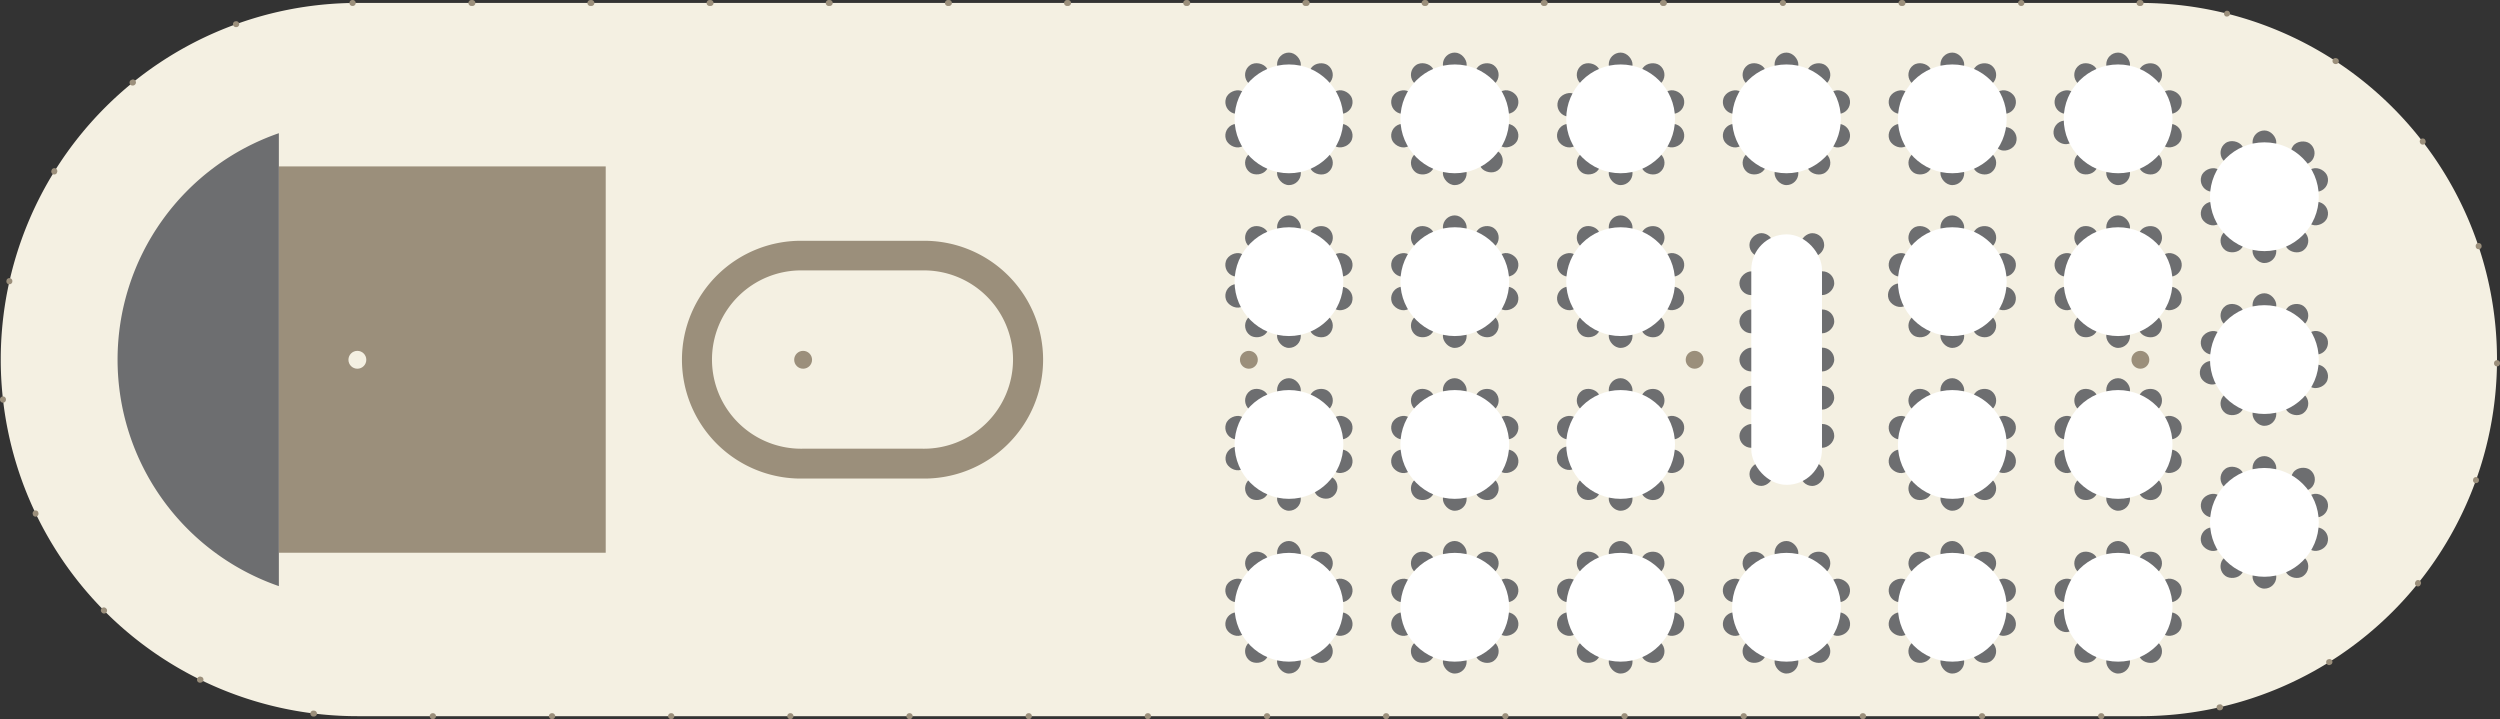 <?xml version="1.0" encoding="UTF-8" standalone="no"?>
<svg
   xmlns:dc="http://purl.org/dc/elements/1.1/"
   xmlns:cc="http://creativecommons.org/ns#"
   xmlns:rdf="http://www.w3.org/1999/02/22-rdf-syntax-ns#"
   xmlns:svg="http://www.w3.org/2000/svg"
   xmlns="http://www.w3.org/2000/svg"
   xmlns:sodipodi="http://sodipodi.sourceforge.net/DTD/sodipodi-0.dtd"
   xmlns:inkscape="http://www.inkscape.org/namespaces/inkscape"
   inkscape:version="1.0 (4035a4f, 2020-05-01)"
   height="171.48"
   width="596.124"
   sodipodi:docname="12_42_2.svg"
   version="1.1"
   viewBox="0 0 596.124 171.48"
   data-name="Layer 1"
   id="Layer_1">
  <rect x="0" y="0" width="596.124" height="171.48" fill="#333333" stroke="none"/>
  <sodipodi:namedview
     inkscape:current-layer="Layer_1"
     inkscape:window-maximized="1"
     inkscape:window-y="23"
     inkscape:window-x="0"
     inkscape:cy="110.81119"
     inkscape:cx="199.53964"
     inkscape:zoom="1.116597"
     showgrid="false"
     id="namedview2434"
     inkscape:window-height="964"
     inkscape:window-width="1680"
     inkscape:pageshadow="2"
     inkscape:pageopacity="0"
     guidetolerance="10"
     gridtolerance="10"
     objecttolerance="10"
     borderopacity="1"
     bordercolor="#666666"
     pagecolor="#ffffff" />
  <defs
     id="defs835">
    <style
       id="style833">.cls-1{fill:#f4f0e2;}.cls-2{fill:#9b8f7b;}.cls-3{fill:#6d6e70;}.cls-4{fill:#fff;}</style>
  </defs>
  <path
     id="path1833"
     d="M 510.374,0.7 H 85.214 a 85.035,85.035 0 1 0 0,170.07 H 510.374 a 85.035,85.035 0 0 0 0,-170.07 z"
     class="cls-1" />
  <circle
     id="circle1835"
     r="2.13"
     cy="85.79"
     cx="297.794"
     class="cls-2" />
  <circle
     id="circle1837"
     r="2.13"
     cy="85.79"
     cx="404.084"
     class="cls-2" />
  <circle
     id="circle1839"
     r="2.13"
     cy="85.79"
     cx="510.374"
     class="cls-2" />
  <circle
     id="circle1841"
     r="2.13"
     cy="85.79"
     cx="191.504"
     class="cls-2" />
  <rect
     id="rect1843"
     height="92.12"
     width="77.95"
     y="39.68"
     x="66.484"
     class="cls-2" />
  <path
     id="path1845"
     d="m 66.494,31.76 a 57.14,57.14 0 0 0 0,108 z"
     class="cls-3" />
  <circle
     id="circle1847"
     r="2.13"
     cy="85.79"
     cx="85.214"
     class="cls-1" />
  <path
     id="path1849"
     d="m 501.074,171.48 h -0.08 a 0.71,0.71 0 0 1 0,-1.42 h 0.08 a 0.71,0.71 0 0 1 0,1.42 z m -28.42,0 h -0.07 a 0.71,0.71 0 1 1 0,-1.42 h 0.07 a 0.71,0.71 0 1 1 0,1.42 z m -28.41,0 h -0.08 a 0.71,0.71 0 0 1 0,-1.42 h 0.08 a 0.71,0.71 0 0 1 0,1.42 z m -28.42,0 h -0.07 a 0.71,0.71 0 1 1 0,-1.42 h 0.07 a 0.71,0.71 0 1 1 0,1.42 z m -28.41,0 h -0.08 a 0.71,0.71 0 0 1 0,-1.42 h 0.08 a 0.71,0.71 0 0 1 0,1.42 z m -28.42,0 h -0.07 a 0.71,0.71 0 1 1 0,-1.42 h 0.07 a 0.71,0.71 0 1 1 0,1.42 z m -28.42,0 h -0.08 a 0.71,0.71 0 0 1 0,-1.42 h 0.07 a 0.71,0.71 0 0 1 0,1.42 z m -28.41,0 h -0.07 a 0.71,0.71 0 1 1 0,-1.42 h 0.07 a 0.71,0.71 0 1 1 0,1.42 z m -28.42,0 h -0.07 a 0.71,0.71 0 0 1 0,-1.42 h 0.07 a 0.71,0.71 0 1 1 0,1.42 z m -28.41,0 h -0.07 a 0.71,0.71 0 0 1 0,-1.42 h 0.07 a 0.71,0.71 0 0 1 0,1.42 z m -28.42,0 h -0.07 a 0.71,0.71 0 0 1 0,-1.42 h 0.07 a 0.71,0.71 0 0 1 0,1.42 z m -28.41,0 h -0.07 a 0.71,0.71 0 0 1 0,-1.42 h 0.06 a 0.71,0.71 0 0 1 0,1.42 z m -28.42,0 h -0.07 a 0.71,0.71 0 0 1 0,-1.42 h 0.07 a 0.71,0.71 0 0 1 0,1.42 z m -28.41,0 h -0.07 a 0.71,0.71 0 0 1 0,-1.42 h 0.07 a 0.71,0.71 0 1 1 0,1.42 z m -28.42,0 h -0.07 a 0.71,0.71 0 0 1 0,-1.42 h 0.07 a 0.71,0.71 0 1 1 0,1.42 z m -28.38,-0.62 h -0.16 a 0.71,0.71 0 1 1 0.17,-1.4 h 0.08 a 0.72,0.72 0 0 1 0.61,0.8 0.71,0.71 0 0 1 -0.7,0.6 z m 454.38,-1.48 a 0.71,0.71 0 0 1 -0.69,-0.56 0.69,0.69 0 0 1 0.53,-0.84 h 0.07 a 0.71,0.71 0 1 1 0.31,1.38 h -0.07 z M 47.764,162.81 a 0.7,0.7 0 0 1 -0.31,-0.07 h -0.06 a 0.72,0.72 0 0 1 -0.33,-1 0.71,0.71 0 0 1 1,-0.32 h 0.07 a 0.71,0.71 0 0 1 -0.32,1.34 z M 555.394,158.6 a 0.69,0.69 0 0 1 -0.6,-0.34 0.7,0.7 0 0 1 0.22,-1 h 0.07 a 0.705,0.705 0 1 1 0.74,1.2 h -0.05 a 0.76,0.76 0 0 1 -0.38,0.14 z M 24.814,146.3 a 0.7,0.7 0 0 1 -0.5,-0.21 l -0.05,-0.05 a 0.7,0.7 0 0 1 0,-1 0.71,0.71 0 0 1 1,0 l 0.06,0.05 a 0.71,0.71 0 0 1 0,1 0.69,0.69 0 0 1 -0.51,0.21 z m 551.74,-6.46 a 0.68,0.68 0 0 1 -0.44,-0.16 0.7,0.7 0 0 1 -0.11,-1 v -0.06 a 0.71,0.71 0 1 1 1.1,0.89 v 0.06 a 0.71,0.71 0 0 1 -0.55,0.27 z M 8.494,123.2 a 0.71,0.71 0 0 1 -0.64,-0.4 v -0.07 a 0.702,0.702 0 1 1 1.26,-0.62 v 0.07 a 0.7,0.7 0 0 1 -0.33,0.94 0.66,0.66 0 0 1 -0.29,0.08 z m 581.91,-8 a 0.69,0.69 0 0 1 -0.24,0 0.7,0.7 0 0 1 -0.43,-0.9 v -0.07 a 0.71,0.71 0 0 1 0.9,-0.43 0.72,0.72 0 0 1 0.43,0.91 v 0.07 a 0.72,0.72 0 0 1 -0.64,0.42 z M 0.714,96.02 a 0.71,0.71 0 0 1 -0.71,-0.64 v -0.06 a 0.72,0.72 0 0 1 0.63,-0.79 0.71,0.71 0 0 1 0.78,0.63 v 0.07 A 0.71,0.71 0 0 1 0.784,96.01 Z M 595.404,87.37 v 0 a 0.71,0.71 0 0 1 -0.7,-0.72 v -0.07 a 0.71,0.71 0 0 1 0.72,-0.7 0.7,0.7 0 0 1 0.7,0.71 v 0.08 a 0.72,0.72 0 0 1 -0.72,0.7 z M 2.234,67.78 a 0.44,0.44 0 0 1 -0.16,0 0.69,0.69 0 0 1 -0.53,-0.84 v -0.07 a 0.712,0.712 0 1 1 1.39,0.31 v 0.07 a 0.7,0.7 0 0 1 -0.7,0.53 z M 591.024,59.43 a 0.71,0.71 0 0 1 -0.67,-0.48 v -0.08 a 0.71,0.71 0 0 1 1.35,-0.44 v 0.06 a 0.7,0.7 0 0 1 -0.44,0.9 0.62,0.62 0 0 1 -0.24,0.04 z M 12.944,41.61 a 0.75,0.75 0 0 1 -0.38,-0.1 0.71,0.71 0 0 1 -0.22,-1 v -0.06 a 0.712,0.712 0 1 1 1.21,0.75 v 0.06 a 0.71,0.71 0 0 1 -0.61,0.35 z M 577.694,34.49 a 0.72,0.72 0 0 1 -0.56,-0.28 v -0.05 a 0.713,0.713 0 0 1 1.13,-0.87 v 0.06 a 0.71,0.71 0 0 1 -0.56,1.14 z M 31.644,20.4 a 0.71,0.71 0 0 1 -0.45,-1.29 h 0.06 a 0.7,0.7 0 0 1 1,0.1 0.71,0.71 0 0 1 -0.1,1 l -0.06,0.05 a 0.73,0.73 0 0 1 -0.45,0.14 z M 556.934,15.28 a 0.7,0.7 0 0 1 -0.39,-0.11 v 0 a 0.71,0.71 0 1 1 0.77,-1.19 h 0.06 a 0.71,0.71 0 0 1 -0.39,1.3 z M 56.254,6.47 a 0.71,0.71 0 0 1 -0.25,-1.37 h 0.07 a 0.712,0.712 0 1 1 0.48,1.34 h -0.06 a 0.67,0.67 0 0 1 -0.24,0.03 z M 531.034,3.94 h -0.17 -0.07 a 0.71,0.71 0 0 1 0.35,-1.37 h 0.07 a 0.7,0.7 0 0 1 0.51,0.85 0.7,0.7 0 0 1 -0.69,0.52 z M 84.034,1.42 a 0.71,0.71 0 0 1 0,-1.42 h 0.08 a 0.71,0.71 0 0 1 0,1.42 z m 426.3,0 h -0.07 a 0.71,0.71 0 1 1 0,-1.41 h 0.07 a 0.71,0.71 0 1 1 0,1.41 z m -28.42,0 h -0.07 a 0.71,0.71 0 0 1 0,-1.41 h 0.07 a 0.71,0.71 0 1 1 0,1.41 z m -28.41,0 h -0.01 a 0.71,0.71 0 1 1 0,-1.41 h 0.07 a 0.71,0.71 0 1 1 0,1.41 z m -28.42,0 h -0.07 a 0.71,0.71 0 0 1 0,-1.41 h 0.07 a 0.71,0.71 0 1 1 0,1.41 z m -28.41,0 h -0.07 a 0.71,0.71 0 1 1 0,-1.41 h 0.07 a 0.71,0.71 0 1 1 0,1.41 z m -28.42,0 h -0.07 a 0.71,0.71 0 1 1 0,-1.41 h 0.07 a 0.71,0.71 0 1 1 0,1.41 z m -28.41,0 h -0.07 a 0.71,0.71 0 1 1 0,-1.41 h 0.07 a 0.71,0.71 0 1 1 0,1.41 z m -28.42,0 h -0.07 a 0.71,0.71 0 1 1 0,-1.41 h 0.14 a 0.71,0.71 0 1 1 0,1.41 z m -28.41,0 h -0.07 a 0.71,0.71 0 1 1 0,-1.41 h 0.07 a 0.71,0.71 0 1 1 0,1.41 z m -28.42,0 h -0.07 a 0.71,0.71 0 1 1 0,-1.41 h 0.07 a 0.71,0.71 0 1 1 0,1.41 z m -28.41,0 h -0.07 a 0.71,0.71 0 1 1 0,-1.41 h 0.07 a 0.71,0.71 0 1 1 0,1.41 z m -28.42,0 h -0.07 a 0.71,0.71 0 1 1 0,-1.41 h 0.07 a 0.71,0.71 0 1 1 0,1.41 z m -28.41,0 h -0.07 a 0.71,0.71 0 1 1 0,-1.41 h 0.07 a 0.71,0.71 0 1 1 0,1.41 z m -28.42,0 h -0.07 a 0.71,0.71 0 1 1 0,-1.41 h 0.07 a 0.71,0.71 0 1 1 0,1.41 z m -28.41,0 h -0.03 a 0.71,0.71 0 1 1 0,-1.41 h 0.07 a 0.71,0.71 0 1 1 0,1.41 z"
     class="cls-2" />
  <path
     id="path1851"
     d="m 219.844,114.11 a 28.35,28.35 0 1 0 0,-56.69 h -28.35 a 28.35,28.35 0 1 0 0,56.69 z m -28.35,-7.12 a 21.26,21.26 0 1 1 0,-42.51 h 28.34 a 21.26,21.26 0 1 1 0,42.51 z"
     class="cls-2" />
  <rect
     id="rect1853"
     transform="rotate(-54)"
     rx="2.83"
     height="5.67"
     width="5.67"
     y="372.099"
     x="151.531"
     class="cls-3" />
  <rect
     id="rect1855"
     transform="rotate(-18)"
     rx="2.83"
     height="5.67"
     width="5.67"
     y="217.374"
     x="344.901"
     class="cls-3" />
  <rect
     id="rect1857"
     transform="rotate(-72)"
     rx="2.83"
     height="5.67"
     width="5.67"
     y="410.409"
     x="15.782"
     class="cls-3" />
  <rect
     id="rect1859"
     transform="rotate(-36)"
     rx="2.83"
     height="5.67"
     width="5.67"
     y="323.016"
     x="247.507"
     class="cls-3" />
  <rect
     id="rect1861"
     rx="2.83"
     height="5.67"
     width="5.67"
     y="116.12"
     x="383.604"
     class="cls-3" />
  <rect
     id="rect1863"
     transform="rotate(-54)"
     rx="2.83"
     height="5.67"
     width="5.67"
     y="372.092"
     x="125.604"
     class="cls-3" />
  <rect
     style="stroke-width:0.999"
     id="rect1865"
     transform="rotate(-18.072)"
     rx="2.828"
     height="5.666"
     width="5.666"
     y="217.068"
     x="318.884"
     class="cls-3" />
  <rect
     id="rect1867"
     transform="rotate(-72)"
     rx="2.83"
     height="5.67"
     width="5.67"
     y="384.468"
     x="15.792"
     class="cls-3" />
  <rect
     id="rect1869"
     transform="rotate(-36)"
     rx="2.83"
     height="5.67"
     width="5.67"
     y="297.088"
     x="247.505"
     class="cls-3" />
  <rect
     id="rect1871"
     rx="2.83"
     height="5.67"
     width="5.67"
     y="90.18"
     x="383.604"
     class="cls-3" />
  <circle
     id="circle1873"
     r="12.97"
     cy="105.98"
     cx="386.434"
     class="cls-4" />
  <rect
     id="rect1875"
     transform="rotate(-54)"
     rx="2.83"
     height="5.67"
     width="5.67"
     y="436.079"
     x="198.022"
     class="cls-3" />
  <rect
     id="rect1877"
     transform="rotate(-18)"
     rx="2.83"
     height="5.67"
     width="5.67"
     y="241.813"
     x="420.12"
     class="cls-3" />
  <rect
     id="rect1879"
     transform="rotate(-72)"
     rx="2.83"
     height="5.67"
     width="5.67"
     y="485.625"
     x="40.231"
     class="cls-3" />
  <rect
     id="rect1881"
     transform="rotate(-36)"
     rx="2.83"
     height="5.67"
     width="5.67"
     y="369.503"
     x="311.487"
     class="cls-3" />
  <rect
     id="rect1883"
     rx="2.83"
     height="5.67"
     width="5.67"
     y="116.12"
     x="462.694"
     class="cls-3" />
  <rect
     id="rect1885"
     transform="rotate(-54)"
     rx="2.83"
     height="5.67"
     width="5.67"
     y="436.078"
     x="172.077"
     class="cls-3" />
  <rect
     id="rect1887"
     transform="rotate(-18)"
     rx="2.83"
     height="5.67"
     width="5.67"
     y="241.82"
     x="394.184"
     class="cls-3" />
  <rect
     id="rect1889"
     transform="rotate(-72)"
     rx="2.83"
     height="5.67"
     width="5.67"
     y="459.688"
     x="40.221"
     class="cls-3" />
  <rect
     id="rect1891"
     transform="rotate(-36)"
     rx="2.83"
     height="5.67"
     width="5.67"
     y="343.567"
     x="311.481"
     class="cls-3" />
  <rect
     id="rect1893"
     rx="2.83"
     height="5.67"
     width="5.67"
     y="90.18"
     x="462.694"
     class="cls-3" />
  <circle
     id="circle1895"
     r="12.97"
     cy="105.98"
     cx="465.524"
     class="cls-4" />
  <rect
     id="rect1897"
     transform="rotate(-54)"
     rx="2.83"
     height="5.67"
     width="5.67"
     y="308.112"
     x="105.048"
     class="cls-3" />
  <rect
     id="rect1899"
     transform="rotate(-18)"
     rx="2.83"
     height="5.67"
     width="5.67"
     y="192.934"
     x="269.683"
     class="cls-3" />
  <rect
     id="rect1901"
     transform="rotate(-72)"
     rx="2.83"
     height="5.67"
     width="5.67"
     y="335.189"
     x="-8.657"
     class="cls-3" />
  <rect
     style="stroke-width:1.002"
     id="rect1903"
     transform="rotate(-36.069)"
     rx="2.836"
     height="5.682"
     width="5.682"
     y="277.125"
     x="184.267"
     class="cls-3" />
  <rect
     id="rect1905"
     rx="2.83"
     height="5.67"
     width="5.67"
     y="116.12"
     x="304.514"
     class="cls-3" />
  <rect
     id="rect1907"
     transform="rotate(-54)"
     rx="2.83"
     height="5.67"
     width="5.67"
     y="308.111"
     x="79.113"
     class="cls-3" />
  <rect
     style="stroke-width:0.999"
     id="rect1909"
     transform="rotate(-18.072)"
     rx="2.828"
     height="5.666"
     width="5.666"
     y="192.633"
     x="243.752"
     class="cls-3" />
  <rect
     id="rect1911"
     transform="rotate(-72)"
     rx="2.83"
     height="5.67"
     width="5.67"
     y="309.252"
     x="-8.657"
     class="cls-3" />
  <rect
     id="rect1913"
     transform="rotate(-36)"
     rx="2.83"
     height="5.67"
     width="5.67"
     y="250.601"
     x="183.525"
     class="cls-3" />
  <rect
     id="rect1915"
     rx="2.83"
     height="5.67"
     width="5.67"
     y="90.18"
     x="304.514"
     class="cls-3" />
  <circle
     id="circle1917"
     r="12.97"
     cy="105.98"
     cx="307.354"
     class="cls-4" />
  <rect
     id="rect1919"
     transform="rotate(-54)"
     rx="2.83"
     height="5.67"
     width="5.67"
     y="468.069"
     x="221.262"
     class="cls-3" />
  <rect
     id="rect1921"
     transform="rotate(-18)"
     rx="2.83"
     height="5.67"
     width="5.67"
     y="254.035"
     x="457.728"
     class="cls-3" />
  <rect
     id="rect1923"
     transform="rotate(-72)"
     rx="2.83"
     height="5.67"
     width="5.67"
     y="523.23"
     x="52.444"
     class="cls-3" />
  <rect
     id="rect1925"
     transform="rotate(-36)"
     rx="2.83"
     height="5.67"
     width="5.67"
     y="392.748"
     x="343.483"
     class="cls-3" />
  <rect
     id="rect1927"
     rx="2.83"
     height="5.67"
     width="5.67"
     y="116.12"
     x="502.234"
     class="cls-3" />
  <rect
     id="rect1929"
     transform="rotate(-54)"
     rx="2.83"
     height="5.67"
     width="5.67"
     y="468.068"
     x="195.328"
     class="cls-3" />
  <rect
     id="rect1931"
     transform="rotate(-18)"
     rx="2.83"
     height="5.67"
     width="5.67"
     y="254.041"
     x="431.803"
     class="cls-3" />
  <rect
     id="rect1933"
     transform="rotate(-72)"
     rx="2.83"
     height="5.67"
     width="5.67"
     y="497.293"
     x="52.444"
     class="cls-3" />
  <rect
     id="rect1935"
     transform="rotate(-36)"
     rx="2.83"
     height="5.67"
     width="5.67"
     y="366.82"
     x="343.481"
     class="cls-3" />
  <rect
     id="rect1937"
     rx="2.83"
     height="5.67"
     width="5.67"
     y="90.18"
     x="502.234"
     class="cls-3" />
  <circle
     id="circle1939"
     r="12.97"
     cy="105.98"
     cx="505.064"
     class="cls-4" />
  <rect
     id="rect1941"
     transform="rotate(-54)"
     rx="2.83"
     height="5.67"
     width="5.67"
     y="340.108"
     x="128.291"
     class="cls-3" />
  <rect
     id="rect1943"
     transform="rotate(-18)"
     rx="2.83"
     height="5.67"
     width="5.67"
     y="205.155"
     x="307.302"
     class="cls-3" />
  <rect
     id="rect1945"
     transform="rotate(-72)"
     rx="2.83"
     height="5.67"
     width="5.67"
     y="372.804"
     x="3.569"
     class="cls-3" />
  <rect
     id="rect1947"
     transform="rotate(-36)"
     rx="2.83"
     height="5.67"
     width="5.67"
     y="299.777"
     x="215.519"
     class="cls-3" />
  <rect
     id="rect1949"
     rx="2.83"
     height="5.67"
     width="5.67"
     y="116.12"
     x="344.054"
     class="cls-3" />
  <rect
     id="rect1951"
     transform="rotate(-54)"
     rx="2.83"
     height="5.67"
     width="5.67"
     y="340.102"
     x="102.354"
     class="cls-3" />
  <rect
     id="rect1953"
     transform="rotate(-18)"
     rx="2.83"
     height="5.67"
     width="5.67"
     y="205.159"
     x="281.357"
     class="cls-3" />
  <rect
     id="rect1955"
     transform="rotate(-72)"
     rx="2.83"
     height="5.67"
     width="5.67"
     y="346.863"
     x="3.569"
     class="cls-3" />
  <rect
     id="rect1957"
     transform="rotate(-36)"
     rx="2.83"
     height="5.67"
     width="5.67"
     y="273.841"
     x="215.513"
     class="cls-3" />
  <rect
     id="rect1959"
     rx="2.83"
     height="5.67"
     width="5.67"
     y="90.18"
     x="344.054"
     class="cls-3" />
  <circle
     id="circle1961"
     r="12.97"
     cy="105.98"
     cx="346.894"
     class="cls-4" />
  <rect
     id="rect1963"
     transform="rotate(-54)"
     rx="2.83"
     height="5.67"
     width="5.67"
     y="394.912"
     x="120.124"
     class="cls-3" />
  <rect
     id="rect1965"
     transform="rotate(-18)"
     rx="2.83"
     height="5.67"
     width="5.67"
     y="254.296"
     x="332.911"
     class="cls-3" />
  <rect
     id="rect1967"
     transform="rotate(-72)"
     rx="2.83"
     height="5.67"
     width="5.67"
     y="422.407"
     x="-21.144"
     class="cls-3" />
  <rect
     id="rect1969"
     transform="rotate(-36)"
     rx="2.83"
     height="5.67"
     width="5.67"
     y="354.426"
     x="224.683"
     class="cls-3" />
  <rect
     id="rect1971"
     rx="2.83"
     height="5.67"
     width="5.67"
     y="154.94"
     x="383.604"
     class="cls-3" />
  <rect
     id="rect1973"
     transform="rotate(-54)"
     rx="2.83"
     height="5.67"
     width="5.67"
     y="394.905"
     x="94.198"
     class="cls-3" />
  <rect
     id="rect1975"
     transform="rotate(-18)"
     rx="2.83"
     height="5.67"
     width="5.67"
     y="254.299"
     x="306.976"
     class="cls-3" />
  <rect
     id="rect1977"
     transform="rotate(-72)"
     rx="2.83"
     height="5.67"
     width="5.67"
     y="396.466"
     x="-21.134"
     class="cls-3" />
  <rect
     id="rect1979"
     transform="rotate(-36)"
     rx="2.83"
     height="5.67"
     width="5.67"
     y="328.49"
     x="224.688"
     class="cls-3" />
  <rect
     id="rect1981"
     rx="2.83"
     height="5.67"
     width="5.67"
     y="129"
     x="383.604"
     class="cls-3" />
  <circle
     id="circle1983"
     r="12.97"
     cy="144.8"
     cx="386.434"
     class="cls-4" />
  <rect
     id="rect1985"
     transform="rotate(-54)"
     rx="2.83"
     height="5.67"
     width="5.67"
     y="458.892"
     x="166.615"
     class="cls-3" />
  <rect
     id="rect1987"
     transform="rotate(-18)"
     rx="2.83"
     height="5.67"
     width="5.67"
     y="278.735"
     x="408.129"
     class="cls-3" />
  <rect
     id="rect1989"
     transform="rotate(-72)"
     rx="2.83"
     height="5.67"
     width="5.67"
     y="497.623"
     x="3.305"
     class="cls-3" />
  <rect
     id="rect1991"
     transform="rotate(-36)"
     rx="2.83"
     height="5.67"
     width="5.67"
     y="400.912"
     x="288.663"
     class="cls-3" />
  <rect
     id="rect1993"
     rx="2.83"
     height="5.67"
     width="5.67"
     y="154.94"
     x="462.694"
     class="cls-3" />
  <rect
     id="rect1995"
     transform="rotate(-54)"
     rx="2.83"
     height="5.67"
     width="5.67"
     y="458.892"
     x="140.671"
     class="cls-3" />
  <rect
     id="rect1997"
     transform="rotate(-18)"
     rx="2.83"
     height="5.67"
     width="5.67"
     y="278.739"
     x="382.184"
     class="cls-3" />
  <rect
     id="rect1999"
     transform="rotate(-72)"
     rx="2.83"
     height="5.67"
     width="5.67"
     y="471.683"
     x="3.305"
     class="cls-3" />
  <rect
     id="rect2001"
     transform="rotate(-36)"
     rx="2.83"
     height="5.67"
     width="5.67"
     y="374.982"
     x="288.666"
     class="cls-3" />
  <rect
     id="rect2003"
     rx="2.83"
     height="5.67"
     width="5.67"
     y="129"
     x="462.694"
     class="cls-3" />
  <circle
     id="circle2005"
     r="12.97"
     cy="144.8"
     cx="465.524"
     class="cls-4" />
  <rect
     id="rect2007"
     transform="rotate(-54)"
     rx="2.83"
     height="5.67"
     width="5.67"
     y="330.931"
     x="73.633"
     class="cls-3" />
  <rect
     id="rect2009"
     transform="rotate(-18)"
     rx="2.83"
     height="5.67"
     width="5.67"
     y="229.856"
     x="257.693"
     class="cls-3" />
  <rect
     id="rect2011"
     transform="rotate(-72)"
     rx="2.83"
     height="5.67"
     width="5.67"
     y="347.187"
     x="-45.583"
     class="cls-3" />
  <rect
     id="rect2013"
     transform="rotate(-36)"
     rx="2.83"
     height="5.67"
     width="5.67"
     y="307.933"
     x="160.695"
     class="cls-3" />
  <rect
     id="rect2015"
     rx="2.83"
     height="5.67"
     width="5.67"
     y="154.94"
     x="304.514"
     class="cls-3" />
  <rect
     id="rect2017"
     transform="rotate(-54)"
     rx="2.83"
     height="5.67"
     width="5.67"
     y="330.925"
     x="47.707"
     class="cls-3" />
  <rect
     id="rect2019"
     transform="rotate(-18)"
     rx="2.83"
     height="5.67"
     width="5.67"
     y="229.859"
     x="231.758"
     class="cls-3" />
  <rect
     id="rect2021"
     transform="rotate(-72)"
     rx="2.83"
     height="5.67"
     width="5.67"
     y="321.247"
     x="-45.573"
     class="cls-3" />
  <rect
     id="rect2023"
     transform="rotate(-36)"
     rx="2.83"
     height="5.67"
     width="5.67"
     y="282.003"
     x="160.708"
     class="cls-3" />
  <rect
     id="rect2025"
     rx="2.83"
     height="5.67"
     width="5.67"
     y="129"
     x="304.514"
     class="cls-3" />
  <circle
     id="circle2027"
     r="12.97"
     cy="144.8"
     cx="307.354"
     class="cls-4" />
  <rect
     id="rect2029"
     transform="rotate(-54)"
     rx="2.83"
     height="5.67"
     width="5.67"
     y="426.902"
     x="143.365"
     class="cls-3" />
  <rect
     id="rect2031"
     transform="rotate(-18)"
     rx="2.83"
     height="5.67"
     width="5.67"
     y="266.514"
     x="370.51"
     class="cls-3" />
  <rect
     id="rect2033"
     transform="rotate(-72)"
     rx="2.83"
     height="5.67"
     width="5.67"
     y="460.018"
     x="-8.918"
     class="cls-3" />
  <rect
     id="rect2035"
     transform="rotate(-36)"
     rx="2.83"
     height="5.67"
     width="5.67"
     y="377.665"
     x="256.671"
     class="cls-3" />
  <rect
     id="rect2037"
     rx="2.83"
     height="5.67"
     width="5.67"
     y="154.94"
     x="423.144"
     class="cls-3" />
  <rect
     id="rect2039"
     transform="rotate(-54)"
     rx="2.83"
     height="5.67"
     width="5.67"
     y="426.901"
     x="117.43"
     class="cls-3" />
  <rect
     id="rect2041"
     transform="rotate(-18)"
     rx="2.83"
     height="5.67"
     width="5.67"
     y="266.521"
     x="344.585"
     class="cls-3" />
  <rect
     id="rect2043"
     transform="rotate(-72)"
     rx="2.83"
     height="5.67"
     width="5.67"
     y="434.068"
     x="-8.911"
     class="cls-3" />
  <rect
     id="rect2045"
     transform="rotate(-36)"
     rx="2.83"
     height="5.67"
     width="5.67"
     y="351.729"
     x="256.676"
     class="cls-3" />
  <rect
     id="rect2047"
     rx="2.83"
     height="5.67"
     width="5.67"
     y="129"
     x="423.144"
     class="cls-3" />
  <circle
     id="circle2049"
     r="12.97"
     cy="144.8"
     cx="425.984"
     class="cls-4" />
  <rect
     id="rect2051"
     transform="rotate(-54)"
     rx="2.83"
     height="5.67"
     width="5.67"
     y="490.883"
     x="189.856"
     class="cls-3" />
  <rect
     id="rect2053"
     transform="rotate(-18)"
     rx="2.83"
     height="5.67"
     width="5.67"
     y="290.954"
     x="445.729"
     class="cls-3" />
  <rect
     id="rect2055"
     transform="rotate(-72)"
     rx="2.83"
     height="5.67"
     width="5.67"
     y="535.228"
     x="15.518"
     class="cls-3" />
  <rect
     id="rect2057"
     transform="rotate(-36)"
     rx="2.83"
     height="5.67"
     width="5.67"
     y="424.158"
     x="320.659"
     class="cls-3" />
  <rect
     id="rect2059"
     rx="2.83"
     height="5.67"
     width="5.67"
     y="154.94"
     x="502.234"
     class="cls-3" />
  <rect
     id="rect2061"
     transform="rotate(-54)"
     rx="2.83"
     height="5.67"
     width="5.67"
     y="490.89"
     x="163.927"
     class="cls-3" />
  <rect
     style="stroke-width:0.999"
     id="rect2063"
     transform="rotate(-18.072)"
     rx="2.828"
     height="5.666"
     width="5.666"
     y="290.598"
     x="419.584"
     class="cls-3" />
  <rect
     id="rect2065"
     transform="rotate(-72)"
     rx="2.83"
     height="5.67"
     width="5.67"
     y="509.288"
     x="15.528"
     class="cls-3" />
  <rect
     id="rect2067"
     transform="rotate(-36)"
     rx="2.83"
     height="5.67"
     width="5.67"
     y="398.222"
     x="320.664"
     class="cls-3" />
  <rect
     id="rect2069"
     rx="2.83"
     height="5.67"
     width="5.67"
     y="129"
     x="502.234"
     class="cls-3" />
  <circle
     id="circle2071"
     r="12.97"
     cy="144.8"
     cx="505.064"
     class="cls-4" />
  <rect
     id="rect2073"
     transform="rotate(-54)"
     rx="2.83"
     height="5.67"
     width="5.67"
     y="362.922"
     x="96.884"
     class="cls-3" />
  <rect
     id="rect2075"
     transform="rotate(-18)"
     rx="2.83"
     height="5.67"
     width="5.67"
     y="242.074"
     x="295.302"
     class="cls-3" />
  <rect
     id="rect2077"
     transform="rotate(-72)"
     rx="2.83"
     height="5.67"
     width="5.67"
     y="384.802"
     x="-33.357"
     class="cls-3" />
  <rect
     id="rect2079"
     transform="rotate(-36)"
     rx="2.83"
     height="5.67"
     width="5.67"
     y="331.186"
     x="192.695"
     class="cls-3" />
  <rect
     id="rect2081"
     rx="2.83"
     height="5.67"
     width="5.67"
     y="154.94"
     x="344.054"
     class="cls-3" />
  <rect
     id="rect2083"
     transform="rotate(-54)"
     rx="2.83"
     height="5.67"
     width="5.67"
     y="362.915"
     x="70.947"
     class="cls-3" />
  <rect
     id="rect2085"
     transform="rotate(-18)"
     rx="2.83"
     height="5.67"
     width="5.67"
     y="242.081"
     x="269.367"
     class="cls-3" />
  <rect
     id="rect2087"
     transform="rotate(-72)"
     rx="2.83"
     height="5.67"
     width="5.67"
     y="358.861"
     x="-33.357"
     class="cls-3" />
  <rect
     id="rect2089"
     transform="rotate(-36)"
     rx="2.83"
     height="5.67"
     width="5.67"
     y="305.25"
     x="192.69"
     class="cls-3" />
  <rect
     id="rect2091"
     rx="2.83"
     height="5.67"
     width="5.67"
     y="129"
     x="344.054"
     class="cls-3" />
  <circle
     id="circle2093"
     r="12.97"
     cy="144.8"
     cx="346.894"
     class="cls-4" />
  <rect
     id="rect2095"
     transform="rotate(-36)"
     rx="2.83"
     height="5.67"
     width="5.67"
     y="291.614"
     x="270.324"
     class="cls-3" />
  <rect
     id="rect2097"
     transform="rotate(-72)"
     rx="2.83"
     height="5.67"
     width="5.67"
     y="398.401"
     x="52.708"
     class="cls-3" />
  <rect
     id="rect2099"
     transform="rotate(-18)"
     rx="2.83"
     height="5.67"
     width="5.67"
     y="180.455"
     x="356.901"
     class="cls-3" />
  <rect
     id="rect2101"
     transform="rotate(-54)"
     rx="2.83"
     height="5.67"
     width="5.67"
     y="349.285"
     x="182.938"
     class="cls-3" />
  <rect
     id="rect2103"
     rx="2.83"
     height="5.67"
     width="5.67"
     y="51.36"
     x="383.604"
     class="cls-3" />
  <rect
     id="rect2105"
     transform="rotate(-36)"
     rx="2.83"
     height="5.67"
     width="5.67"
     y="265.678"
     x="270.328"
     class="cls-3" />
  <rect
     id="rect2107"
     transform="rotate(-72)"
     rx="2.83"
     height="5.67"
     width="5.67"
     y="372.474"
     x="52.708"
     class="cls-3" />
  <rect
     id="rect2109"
     transform="rotate(-18)"
     rx="2.83"
     height="5.67"
     width="5.67"
     y="180.452"
     x="330.976"
     class="cls-3" />
  <rect
     id="rect2111"
     transform="rotate(-54)"
     rx="2.83"
     height="5.67"
     width="5.67"
     y="349.279"
     x="157.011"
     class="cls-3" />
  <rect
     id="rect2113"
     rx="2.83"
     height="5.67"
     width="5.67"
     y="77.29"
     x="383.604"
     class="cls-3" />
  <circle
     id="circle2115"
     r="12.97"
     cy="67.16"
     cx="386.434"
     class="cls-4" />
  <rect
     id="rect2117"
     transform="rotate(-36)"
     rx="2.83"
     height="5.67"
     width="5.67"
     y="338.093"
     x="334.31"
     class="cls-3" />
  <rect
     id="rect2119"
     transform="rotate(-72)"
     rx="2.83"
     height="5.67"
     width="5.67"
     y="473.62"
     x="77.147"
     class="cls-3" />
  <rect
     id="rect2121"
     transform="rotate(-18)"
     rx="2.83"
     height="5.67"
     width="5.67"
     y="204.895"
     x="432.119"
     class="cls-3" />
  <rect
     id="rect2123"
     transform="rotate(-54)"
     rx="2.83"
     height="5.67"
     width="5.67"
     y="413.266"
     x="229.428"
     class="cls-3" />
  <rect
     id="rect2125"
     rx="2.83"
     height="5.67"
     width="5.67"
     y="51.36"
     x="462.694"
     class="cls-3" />
  <rect
     id="rect2127"
     transform="rotate(-36)"
     rx="2.83"
     height="5.67"
     width="5.67"
     y="312.165"
     x="334.298"
     class="cls-3" />
  <rect
     id="rect2129"
     transform="rotate(-72)"
     rx="2.83"
     height="5.67"
     width="5.67"
     y="447.69"
     x="77.147"
     class="cls-3" />
  <rect
     style="stroke-width:0.999"
     id="rect2131"
     transform="rotate(-18.072)"
     rx="2.828"
     height="5.666"
     width="5.666"
     y="204.616"
     x="406.004"
     class="cls-3" />
  <rect
     id="rect2133"
     transform="rotate(-54)"
     rx="2.83"
     height="5.67"
     width="5.67"
     y="413.265"
     x="203.484"
     class="cls-3" />
  <rect
     id="rect2135"
     rx="2.83"
     height="5.67"
     width="5.67"
     y="77.29"
     x="462.694"
     class="cls-3" />
  <circle
     id="circle2137"
     r="12.97"
     cy="67.16"
     cx="465.524"
     class="cls-4" />
  <rect
     id="rect2139"
     transform="rotate(-36)"
     rx="2.83"
     height="5.67"
     width="5.67"
     y="245.122"
     x="206.336"
     class="cls-3" />
  <rect
     id="rect2141"
     transform="rotate(-72)"
     rx="2.83"
     height="5.67"
     width="5.67"
     y="323.194"
     x="28.262"
     class="cls-3" />
  <rect
     id="rect2143"
     transform="rotate(-18)"
     rx="2.83"
     height="5.67"
     width="5.67"
     y="156.015"
     x="281.683"
     class="cls-3" />
  <rect
     id="rect2145"
     transform="rotate(-54)"
     rx="2.83"
     height="5.67"
     width="5.67"
     y="285.299"
     x="136.455"
     class="cls-3" />
  <rect
     id="rect2147"
     rx="2.83"
     height="5.67"
     width="5.67"
     y="51.36"
     x="304.514"
     class="cls-3" />
  <rect
     id="rect2149"
     transform="rotate(-36)"
     rx="2.83"
     height="5.67"
     width="5.67"
     y="219.194"
     x="206.334"
     class="cls-3" />
  <rect
     id="rect2151"
     transform="rotate(-72)"
     rx="2.83"
     height="5.67"
     width="5.67"
     y="297.254"
     x="28.269"
     class="cls-3" />
  <rect
     style="stroke-width:0.999"
     id="rect2153"
     transform="rotate(-18.072)"
     rx="2.828"
     height="5.666"
     width="5.666"
     y="155.747"
     x="255.75"
     class="cls-3" />
  <rect
     id="rect2155"
     transform="rotate(-54)"
     rx="2.83"
     height="5.67"
     width="5.67"
     y="285.298"
     x="110.52"
     class="cls-3" />
  <rect
     id="rect2157"
     rx="2.83"
     height="5.67"
     width="5.67"
     y="77.29"
     x="304.514"
     class="cls-3" />
  <circle
     id="circle2159"
     r="12.97"
     cy="67.16"
     cx="307.354"
     class="cls-4" />
  <rect
     id="rect2161"
     transform="rotate(-36)"
     rx="2.83"
     height="5.67"
     width="5.67"
     y="361.341"
     x="366.292"
     class="cls-3" />
  <rect
     id="rect2163"
     transform="rotate(-72)"
     rx="2.83"
     height="5.67"
     width="5.67"
     y="511.235"
     x="89.363"
     class="cls-3" />
  <rect
     id="rect2165"
     transform="rotate(-18)"
     rx="2.83"
     height="5.67"
     width="5.67"
     y="217.116"
     x="469.728"
     class="cls-3" />
  <rect
     id="rect2167"
     transform="rotate(-54)"
     rx="2.83"
     height="5.67"
     width="5.67"
     y="445.256"
     x="252.669"
     class="cls-3" />
  <rect
     id="rect2169"
     rx="2.83"
     height="5.67"
     width="5.67"
     y="51.36"
     x="502.234"
     class="cls-3" />
  <rect
     id="rect2171"
     transform="rotate(-36)"
     rx="2.83"
     height="5.67"
     width="5.67"
     y="335.41"
     x="366.304"
     class="cls-3" />
  <rect
     id="rect2173"
     transform="rotate(-72)"
     rx="2.83"
     height="5.67"
     width="5.67"
     y="485.305"
     x="89.373"
     class="cls-3" />
  <rect
     id="rect2175"
     transform="rotate(-18)"
     rx="2.83"
     height="5.67"
     width="5.67"
     y="217.11"
     x="443.793"
     class="cls-3" />
  <rect
     id="rect2177"
     transform="rotate(-54)"
     rx="2.83"
     height="5.67"
     width="5.67"
     y="445.255"
     x="226.734"
     class="cls-3" />
  <rect
     id="rect2179"
     rx="2.83"
     height="5.67"
     width="5.67"
     y="77.29"
     x="502.234"
     class="cls-3" />
  <circle
     id="circle2181"
     r="12.97"
     cy="67.16"
     cx="505.064"
     class="cls-4" />
  <rect
     id="rect2183"
     transform="rotate(-36)"
     rx="2.83"
     height="5.67"
     width="5.67"
     y="268.367"
     x="238.342"
     class="cls-3" />
  <rect
     id="rect2185"
     transform="rotate(-72)"
     rx="2.83"
     height="5.67"
     width="5.67"
     y="360.799"
     x="40.485"
     class="cls-3" />
  <rect
     id="rect2187"
     transform="rotate(-18)"
     rx="2.83"
     height="5.67"
     width="5.67"
     y="168.233"
     x="319.292"
     class="cls-3" />
  <rect
     id="rect2189"
     transform="rotate(-54)"
     rx="2.83"
     height="5.67"
     width="5.67"
     y="317.289"
     x="159.705"
     class="cls-3" />
  <rect
     id="rect2191"
     rx="2.83"
     height="5.67"
     width="5.67"
     y="51.36"
     x="344.054"
     class="cls-3" />
  <rect
     id="rect2193"
     transform="rotate(-36)"
     rx="2.83"
     height="5.67"
     width="5.67"
     y="242.439"
     x="238.33"
     class="cls-3" />
  <rect
     id="rect2195"
     transform="rotate(-72)"
     rx="2.83"
     height="5.67"
     width="5.67"
     y="334.869"
     x="40.485"
     class="cls-3" />
  <rect
     id="rect2197"
     transform="rotate(-18)"
     rx="2.83"
     height="5.67"
     width="5.67"
     y="168.23"
     x="293.357"
     class="cls-3" />
  <rect
     id="rect2199"
     transform="rotate(-54)"
     rx="2.83"
     height="5.67"
     width="5.67"
     y="317.288"
     x="133.761"
     class="cls-3" />
  <rect
     id="rect2201"
     rx="2.83"
     height="5.67"
     width="5.67"
     y="77.29"
     x="344.054"
     class="cls-3" />
  <circle
     id="circle2203"
     r="12.97"
     cy="67.16"
     cx="346.894"
     class="cls-4" />
  <rect
     id="rect2205"
     transform="rotate(-36)"
     rx="2.83"
     height="5.67"
     width="5.67"
     y="260.205"
     x="293.147"
     class="cls-3" />
  <rect
     id="rect2207"
     transform="rotate(-72)"
     rx="2.83"
     height="5.67"
     width="5.67"
     y="386.416"
     x="89.627"
     class="cls-3" />
  <rect
     id="rect2209"
     transform="rotate(-18)"
     rx="2.83"
     height="5.67"
     width="5.67"
     y="143.536"
     x="368.901"
     class="cls-3" />
  <rect
     id="rect2211"
     transform="rotate(-54)"
     rx="2.83"
     height="5.67"
     width="5.67"
     y="326.448"
     x="214.346"
     class="cls-3" />
  <rect
     id="rect2213"
     rx="2.83"
     height="5.67"
     width="5.67"
     y="12.54"
     x="383.604"
     class="cls-3" />
  <rect
     id="rect2215"
     transform="rotate(-36)"
     rx="2.83"
     height="5.67"
     width="5.67"
     y="234.267"
     x="293.146"
     class="cls-3" />
  <rect
     style="stroke-width:0.999"
     id="rect2217"
     transform="rotate(-71.928)"
     rx="2.828"
     height="5.666"
     width="5.666"
     y="360.655"
     x="89.497"
     class="cls-3" />
  <rect
     id="rect2219"
     transform="rotate(-18)"
     rx="2.83"
     height="5.67"
     width="5.67"
     y="143.53"
     x="342.966"
     class="cls-3" />
  <rect
     id="rect2221"
     transform="rotate(-54)"
     rx="2.83"
     height="5.67"
     width="5.67"
     y="326.465"
     x="188.418"
     class="cls-3" />
  <rect
     id="rect2223"
     rx="2.83"
     height="5.67"
     width="5.67"
     y="38.47"
     x="383.604"
     class="cls-3" />
  <circle
     id="circle2225"
     r="12.97"
     cy="28.34"
     cx="386.434"
     class="cls-4" />
  <rect
     id="rect2227"
     transform="rotate(-36)"
     rx="2.83"
     height="5.67"
     width="5.67"
     y="306.692"
     x="357.127"
     class="cls-3" />
  <rect
     style="stroke-width:0.999"
     id="rect2229"
     transform="rotate(-71.928)"
     rx="2.828"
     height="5.666"
     width="5.666"
     y="461.887"
     x="113.978"
     class="cls-3" />
  <rect
     id="rect2231"
     transform="rotate(-18)"
     rx="2.83"
     height="5.67"
     width="5.67"
     y="167.976"
     x="444.119"
     class="cls-3" />
  <rect
     id="rect2233"
     transform="rotate(-54)"
     rx="2.83"
     height="5.67"
     width="5.67"
     y="390.442"
     x="260.835"
     class="cls-3" />
  <rect
     id="rect2235"
     rx="2.83"
     height="5.67"
     width="5.67"
     y="12.54"
     x="462.694"
     class="cls-3" />
  <rect
     id="rect2237"
     transform="rotate(-36)"
     rx="2.83"
     height="5.67"
     width="5.67"
     y="280.746"
     x="357.121"
     class="cls-3" />
  <rect
     id="rect2239"
     transform="rotate(-72)"
     rx="2.83"
     height="5.67"
     width="5.67"
     y="435.695"
     x="114.063"
     class="cls-3" />
  <rect
     id="rect2241"
     transform="rotate(-18)"
     rx="2.83"
     height="5.67"
     width="5.67"
     y="167.969"
     x="418.174"
     class="cls-3" />
  <rect
     id="rect2243"
     transform="rotate(-54)"
     rx="2.83"
     height="5.67"
     width="5.67"
     y="390.446"
     x="234.898"
     class="cls-3" />
  <rect
     id="rect2245"
     rx="2.83"
     height="5.67"
     width="5.67"
     y="38.47"
     x="462.694"
     class="cls-3" />
  <circle
     id="circle2247"
     r="12.97"
     cy="28.34"
     cx="465.524"
     class="cls-4" />
  <rect
     id="rect2249"
     transform="rotate(-36)"
     rx="2.83"
     height="5.67"
     width="5.67"
     y="213.72"
     x="229.153"
     class="cls-3" />
  <rect
     id="rect2251"
     transform="rotate(-72)"
     rx="2.83"
     height="5.67"
     width="5.67"
     y="311.196"
     x="65.188"
     class="cls-3" />
  <rect
     id="rect2253"
     transform="rotate(-18)"
     rx="2.83"
     height="5.67"
     width="5.67"
     y="119.096"
     x="293.683"
     class="cls-3" />
  <rect
     id="rect2255"
     transform="rotate(-54)"
     rx="2.83"
     height="5.67"
     width="5.67"
     y="262.467"
     x="167.856"
     class="cls-3" />
  <rect
     id="rect2257"
     rx="2.83"
     height="5.67"
     width="5.67"
     y="12.54"
     x="304.514"
     class="cls-3" />
  <rect
     id="rect2259"
     transform="rotate(-36)"
     rx="2.83"
     height="5.67"
     width="5.67"
     y="187.774"
     x="229.157"
     class="cls-3" />
  <rect
     id="rect2261"
     transform="rotate(-72)"
     rx="2.83"
     height="5.67"
     width="5.67"
     y="285.269"
     x="65.188"
     class="cls-3" />
  <rect
     id="rect2263"
     transform="rotate(-18)"
     rx="2.83"
     height="5.67"
     width="5.67"
     y="119.09"
     x="267.748"
     class="cls-3" />
  <rect
     id="rect2265"
     transform="rotate(-54)"
     rx="2.83"
     height="5.67"
     width="5.67"
     y="262.471"
     x="141.929"
     class="cls-3" />
  <rect
     id="rect2267"
     rx="2.83"
     height="5.67"
     width="5.67"
     y="38.47"
     x="304.514"
     class="cls-3" />
  <circle
     id="circle2269"
     r="12.97"
     cy="28.34"
     cx="307.354"
     class="cls-4" />
  <rect
     id="rect2271"
     transform="rotate(-36)"
     rx="2.83"
     height="5.67"
     width="5.67"
     y="283.452"
     x="325.129"
     class="cls-3" />
  <rect
     id="rect2273"
     transform="rotate(-72)"
     rx="2.83"
     height="5.67"
     width="5.67"
     y="424.021"
     x="101.84"
     class="cls-3" />
  <rect
     id="rect2275"
     transform="rotate(-18)"
     rx="2.83"
     height="5.67"
     width="5.67"
     y="155.754"
     x="406.5"
     class="cls-3" />
  <rect
     id="rect2277"
     transform="rotate(-54)"
     rx="2.83"
     height="5.67"
     width="5.67"
     y="358.446"
     x="237.593"
     class="cls-3" />
  <rect
     id="rect2279"
     rx="2.83"
     height="5.67"
     width="5.67"
     y="12.54"
     x="423.144"
     class="cls-3" />
  <rect
     id="rect2281"
     transform="rotate(-36)"
     rx="2.83"
     height="5.67"
     width="5.67"
     y="257.506"
     x="325.134"
     class="cls-3" />
  <rect
     id="rect2283"
     transform="rotate(-72)"
     rx="2.83"
     height="5.67"
     width="5.67"
     y="398.09"
     x="101.85"
     class="cls-3" />
  <rect
     id="rect2285"
     transform="rotate(-18)"
     rx="2.83"
     height="5.67"
     width="5.67"
     y="155.751"
     x="380.575"
     class="cls-3" />
  <rect
     id="rect2287"
     transform="rotate(-54)"
     rx="2.83"
     height="5.67"
     width="5.67"
     y="358.455"
     x="211.658"
     class="cls-3" />
  <rect
     id="rect2289"
     rx="2.83"
     height="5.67"
     width="5.67"
     y="38.47"
     x="423.144"
     class="cls-3" />
  <circle
     id="circle2291"
     r="12.97"
     cy="28.34"
     cx="425.984"
     class="cls-4" />
  <rect
     id="rect2293"
     transform="rotate(-36)"
     rx="2.83"
     height="5.67"
     width="5.67"
     y="329.931"
     x="389.115"
     class="cls-3" />
  <rect
     id="rect2295"
     transform="rotate(-72)"
     rx="2.83"
     height="5.67"
     width="5.67"
     y="499.237"
     x="126.289"
     class="cls-3" />
  <rect
     id="rect2297"
     transform="rotate(-18)"
     rx="2.83"
     height="5.67"
     width="5.67"
     y="180.194"
     x="481.719"
     class="cls-3" />
  <rect
     id="rect2299"
     transform="rotate(-54)"
     rx="2.83"
     height="5.67"
     width="5.67"
     y="422.433"
     x="284.076"
     class="cls-3" />
  <rect
     id="rect2301"
     rx="2.83"
     height="5.67"
     width="5.67"
     y="12.54"
     x="502.234"
     class="cls-3" />
  <rect
     id="rect2303"
     transform="rotate(-36)"
     rx="2.83"
     height="5.67"
     width="5.67"
     y="303.993"
     x="389.114"
     class="cls-3" />
  <rect
     id="rect2305"
     transform="rotate(-72)"
     rx="2.83"
     height="5.67"
     width="5.67"
     y="473.31"
     x="126.289"
     class="cls-3" />
  <rect
     style="stroke-width:0.999"
     id="rect2307"
     transform="rotate(-18.072)"
     rx="2.828"
     height="5.666"
     width="5.666"
     y="179.956"
     x="455.567"
     class="cls-3" />
  <rect
     id="rect2309"
     transform="rotate(-54)"
     rx="2.83"
     height="5.67"
     width="5.67"
     y="422.436"
     x="258.149"
     class="cls-3" />
  <rect
     id="rect2311"
     rx="2.83"
     height="5.67"
     width="5.67"
     y="38.47"
     x="502.234"
     class="cls-3" />
  <circle
     id="circle2313"
     r="12.97"
     cy="28.34"
     cx="505.064"
     class="cls-4" />
  <rect
     style="stroke-width:1.002"
     id="rect2315"
     transform="rotate(-53.931)"
     rx="2.836"
     height="5.682"
     width="5.682"
     y="508.328"
     x="228.069"
     class="cls-3" />
  <rect
     id="rect2317"
     transform="rotate(-18)"
     rx="2.83"
     height="5.67"
     width="5.67"
     y="282.487"
     x="485.163"
     class="cls-3" />
  <rect
     id="rect2319"
     transform="rotate(-72)"
     rx="2.83"
     height="5.67"
     width="5.67"
     y="562.143"
     x="45.556"
     class="cls-3" />
  <rect
     id="rect2321"
     transform="rotate(-36)"
     rx="2.83"
     height="5.67"
     width="5.67"
     y="428.271"
     x="360.78"
     class="cls-3" />
  <rect
     id="rect2323"
     rx="2.83"
     height="5.67"
     width="5.67"
     y="134.69"
     x="537.114"
     class="cls-3" />
  <rect
     id="rect2325"
     transform="rotate(-54)"
     rx="2.83"
     height="5.67"
     width="5.67"
     y="507.196"
     x="200.796"
     class="cls-3" />
  <rect
     id="rect2327"
     transform="rotate(-18)"
     rx="2.83"
     height="5.67"
     width="5.67"
     y="282.481"
     x="459.218"
     class="cls-3" />
  <rect
     id="rect2329"
     transform="rotate(-72)"
     rx="2.83"
     height="5.67"
     width="5.67"
     y="536.213"
     x="45.556"
     class="cls-3" />
  <rect
     id="rect2331"
     transform="rotate(-36)"
     rx="2.83"
     height="5.67"
     width="5.67"
     y="402.335"
     x="360.774"
     class="cls-3" />
  <rect
     id="rect2333"
     rx="2.83"
     height="5.67"
     width="5.67"
     y="108.76"
     x="537.114"
     class="cls-3" />
  <circle
     id="circle2335"
     r="12.97"
     cy="124.56"
     cx="539.944"
     class="cls-4" />
  <rect
     id="rect2337"
     transform="rotate(-36)"
     rx="2.83"
     height="5.67"
     width="5.67"
     y="396.861"
     x="383.603"
     class="cls-3" />
  <rect
     id="rect2339"
     transform="rotate(-72)"
     rx="2.83"
     height="5.67"
     width="5.67"
     y="550.145"
     x="82.482"
     class="cls-3" />
  <rect
     id="rect2341"
     transform="rotate(-18)"
     rx="2.83"
     height="5.67"
     width="5.67"
     y="245.555"
     x="497.154"
     class="cls-3" />
  <rect
     id="rect2343"
     transform="rotate(-54)"
     rx="2.83"
     height="5.67"
     width="5.67"
     y="484.384"
     x="258.147"
     class="cls-3" />
  <rect
     id="rect2345"
     rx="2.83"
     height="5.67"
     width="5.67"
     y="69.93"
     x="537.114"
     class="cls-3" />
  <rect
     id="rect2347"
     transform="rotate(-36)"
     rx="2.83"
     height="5.67"
     width="5.67"
     y="370.933"
     x="383.592"
     class="cls-3" />
  <rect
     id="rect2349"
     transform="rotate(-72)"
     rx="2.83"
     height="5.67"
     width="5.67"
     y="524.208"
     x="82.472"
     class="cls-3" />
  <rect
     style="stroke-width:0.999"
     id="rect2351"
     transform="rotate(-18.072)"
     rx="2.828"
     height="5.666"
     width="5.666"
     y="245.262"
     x="470.958"
     class="cls-3" />
  <rect
     id="rect2353"
     transform="rotate(-54)"
     rx="2.83"
     height="5.67"
     width="5.67"
     y="484.383"
     x="232.203"
     class="cls-3" />
  <rect
     id="rect2355"
     rx="2.83"
     height="5.67"
     width="5.67"
     y="95.87"
     x="537.114"
     class="cls-3" />
  <circle
     id="circle2357"
     r="12.97"
     cy="85.74"
     cx="539.944"
     class="cls-4" />
  <rect
     id="rect2359"
     transform="rotate(-36)"
     rx="2.83"
     height="5.67"
     width="5.67"
     y="365.46"
     x="406.42"
     class="cls-3" />
  <rect
     id="rect2361"
     transform="rotate(-72)"
     rx="2.83"
     height="5.67"
     width="5.67"
     y="538.15"
     x="119.398"
     class="cls-3" />
  <rect
     id="rect2363"
     transform="rotate(-18)"
     rx="2.83"
     height="5.67"
     width="5.67"
     y="208.637"
     x="509.153"
     class="cls-3" />
  <rect
     style="stroke-width:1.002"
     id="rect2365"
     transform="rotate(-53.931)"
     rx="2.836"
     height="5.682"
     width="5.682"
     y="462.462"
     x="290.921"
     class="cls-3" />
  <rect
     id="rect2367"
     rx="2.83"
     height="5.67"
     width="5.67"
     y="31.11"
     x="537.114"
     class="cls-3" />
  <rect
     id="rect2369"
     transform="rotate(-36)"
     rx="2.83"
     height="5.67"
     width="5.67"
     y="339.524"
     x="406.415"
     class="cls-3" />
  <rect
     id="rect2371"
     transform="rotate(-72)"
     rx="2.83"
     height="5.67"
     width="5.67"
     y="512.21"
     x="119.398"
     class="cls-3" />
  <rect
     id="rect2373"
     transform="rotate(-18)"
     rx="2.83"
     height="5.67"
     width="5.67"
     y="208.643"
     x="483.218"
     class="cls-3" />
  <rect
     id="rect2375"
     transform="rotate(-54)"
     rx="2.83"
     height="5.67"
     width="5.67"
     y="461.564"
     x="263.617"
     class="cls-3" />
  <rect
     id="rect2377"
     rx="2.83"
     height="5.67"
     width="5.67"
     y="57.05"
     x="537.114"
     class="cls-3" />
  <circle
     id="circle2379"
     r="12.97"
     cy="46.91"
     cx="539.944"
     class="cls-4" />
  <rect
     style="stroke-width:1.002"
     id="rect2381"
     transform="rotate(-36.069)"
     rx="2.836"
     height="5.682"
     width="5.682"
     y="237.436"
     x="261.942"
     class="cls-3" />
  <rect
     id="rect2383"
     transform="rotate(-72)"
     rx="2.83"
     height="5.67"
     width="5.67"
     y="348.801"
     x="77.411"
     class="cls-3" />
  <rect
     id="rect2385"
     transform="rotate(-18)"
     rx="2.83"
     height="5.67"
     width="5.67"
     y="131.315"
     x="331.292"
     class="cls-3" />
  <rect
     id="rect2387"
     transform="rotate(-54)"
     rx="2.83"
     height="5.67"
     width="5.67"
     y="294.458"
     x="191.106"
     class="cls-3" />
  <rect
     id="rect2389"
     rx="2.83"
     height="5.67"
     width="5.67"
     y="12.54"
     x="344.054"
     class="cls-3" />
  <rect
     id="rect2391"
     transform="rotate(-36)"
     rx="2.83"
     height="5.67"
     width="5.67"
     y="211.019"
     x="261.154"
     class="cls-3" />
  <rect
     id="rect2393"
     transform="rotate(-72)"
     rx="2.83"
     height="5.67"
     width="5.67"
     y="322.871"
     x="77.411"
     class="cls-3" />
  <rect
     id="rect2395"
     transform="rotate(-18)"
     rx="2.83"
     height="5.67"
     width="5.67"
     y="131.311"
     x="305.356"
     class="cls-3" />
  <rect
     id="rect2397"
     transform="rotate(-54)"
     rx="2.83"
     height="5.67"
     width="5.67"
     y="294.475"
     x="165.167"
     class="cls-3" />
  <rect
     id="rect2399"
     rx="2.83"
     height="5.67"
     width="5.67"
     y="38.47"
     x="344.054"
     class="cls-3" />
  <circle
     id="circle2401"
     r="12.97"
     cy="28.34"
     cx="346.894"
     class="cls-4" />
  <rect
     id="rect2403"
     transform="rotate(-90)"
     rx="2.83"
     height="5.67"
     width="5.67"
     y="414.764"
     x="-106.78"
     class="cls-3" />
  <rect
     id="rect2405"
     transform="rotate(-90)"
     rx="2.83"
     height="5.67"
     width="5.67"
     y="417.164"
     x="-115.87"
     class="cls-3" />
  <rect
     id="rect2407"
     transform="rotate(-90)"
     rx="2.83"
     height="5.67"
     width="5.67"
     y="417.154"
     x="-61.26"
     class="cls-3" />
  <rect
     id="rect2409"
     transform="rotate(-90)"
     rx="2.83"
     height="5.67"
     width="5.67"
     y="414.764"
     x="-97.67"
     class="cls-3" />
  <rect
     id="rect2411"
     transform="rotate(-90)"
     rx="2.83"
     height="5.67"
     width="5.67"
     y="414.764"
     x="-88.57"
     class="cls-3" />
  <rect
     id="rect2413"
     transform="rotate(-90)"
     rx="2.83"
     height="5.67"
     width="5.67"
     y="414.764"
     x="-79.47"
     class="cls-3" />
  <rect
     id="rect2415"
     transform="rotate(-90)"
     rx="2.83"
     height="5.67"
     width="5.67"
     y="414.764"
     x="-70.37"
     class="cls-3" />
  <rect
     id="rect2417"
     transform="rotate(-90)"
     rx="2.83"
     height="5.67"
     width="5.67"
     y="431.704"
     x="-106.77"
     class="cls-3" />
  <rect
     id="rect2419"
     transform="rotate(-90)"
     rx="2.83"
     height="5.67"
     width="5.67"
     y="429.304"
     x="-115.88"
     class="cls-3" />
  <rect
     id="rect2421"
     transform="rotate(-90)"
     rx="2.83"
     height="5.67"
     width="5.67"
     y="429.304"
     x="-61.27"
     class="cls-3" />
  <rect
     id="rect2423"
     transform="rotate(-90)"
     rx="2.83"
     height="5.67"
     width="5.67"
     y="431.694"
     x="-97.67"
     class="cls-3" />
  <rect
     id="rect2425"
     transform="rotate(-90)"
     rx="2.83"
     height="5.67"
     width="5.67"
     y="431.704"
     x="-88.57"
     class="cls-3" />
  <rect
     id="rect2427"
     transform="rotate(-90)"
     rx="2.83"
     height="5.67"
     width="5.67"
     y="431.704"
     x="-79.47"
     class="cls-3" />
  <rect
     id="rect2429"
     transform="rotate(-90)"
     rx="2.83"
     height="5.67"
     width="5.67"
     y="431.704"
     x="-70.36"
     class="cls-3" />
  <rect
     id="rect2431"
     rx="8.43"
     height="59.73"
     width="16.86"
     y="55.88"
     x="417.594"
     class="cls-4" />
</svg>
